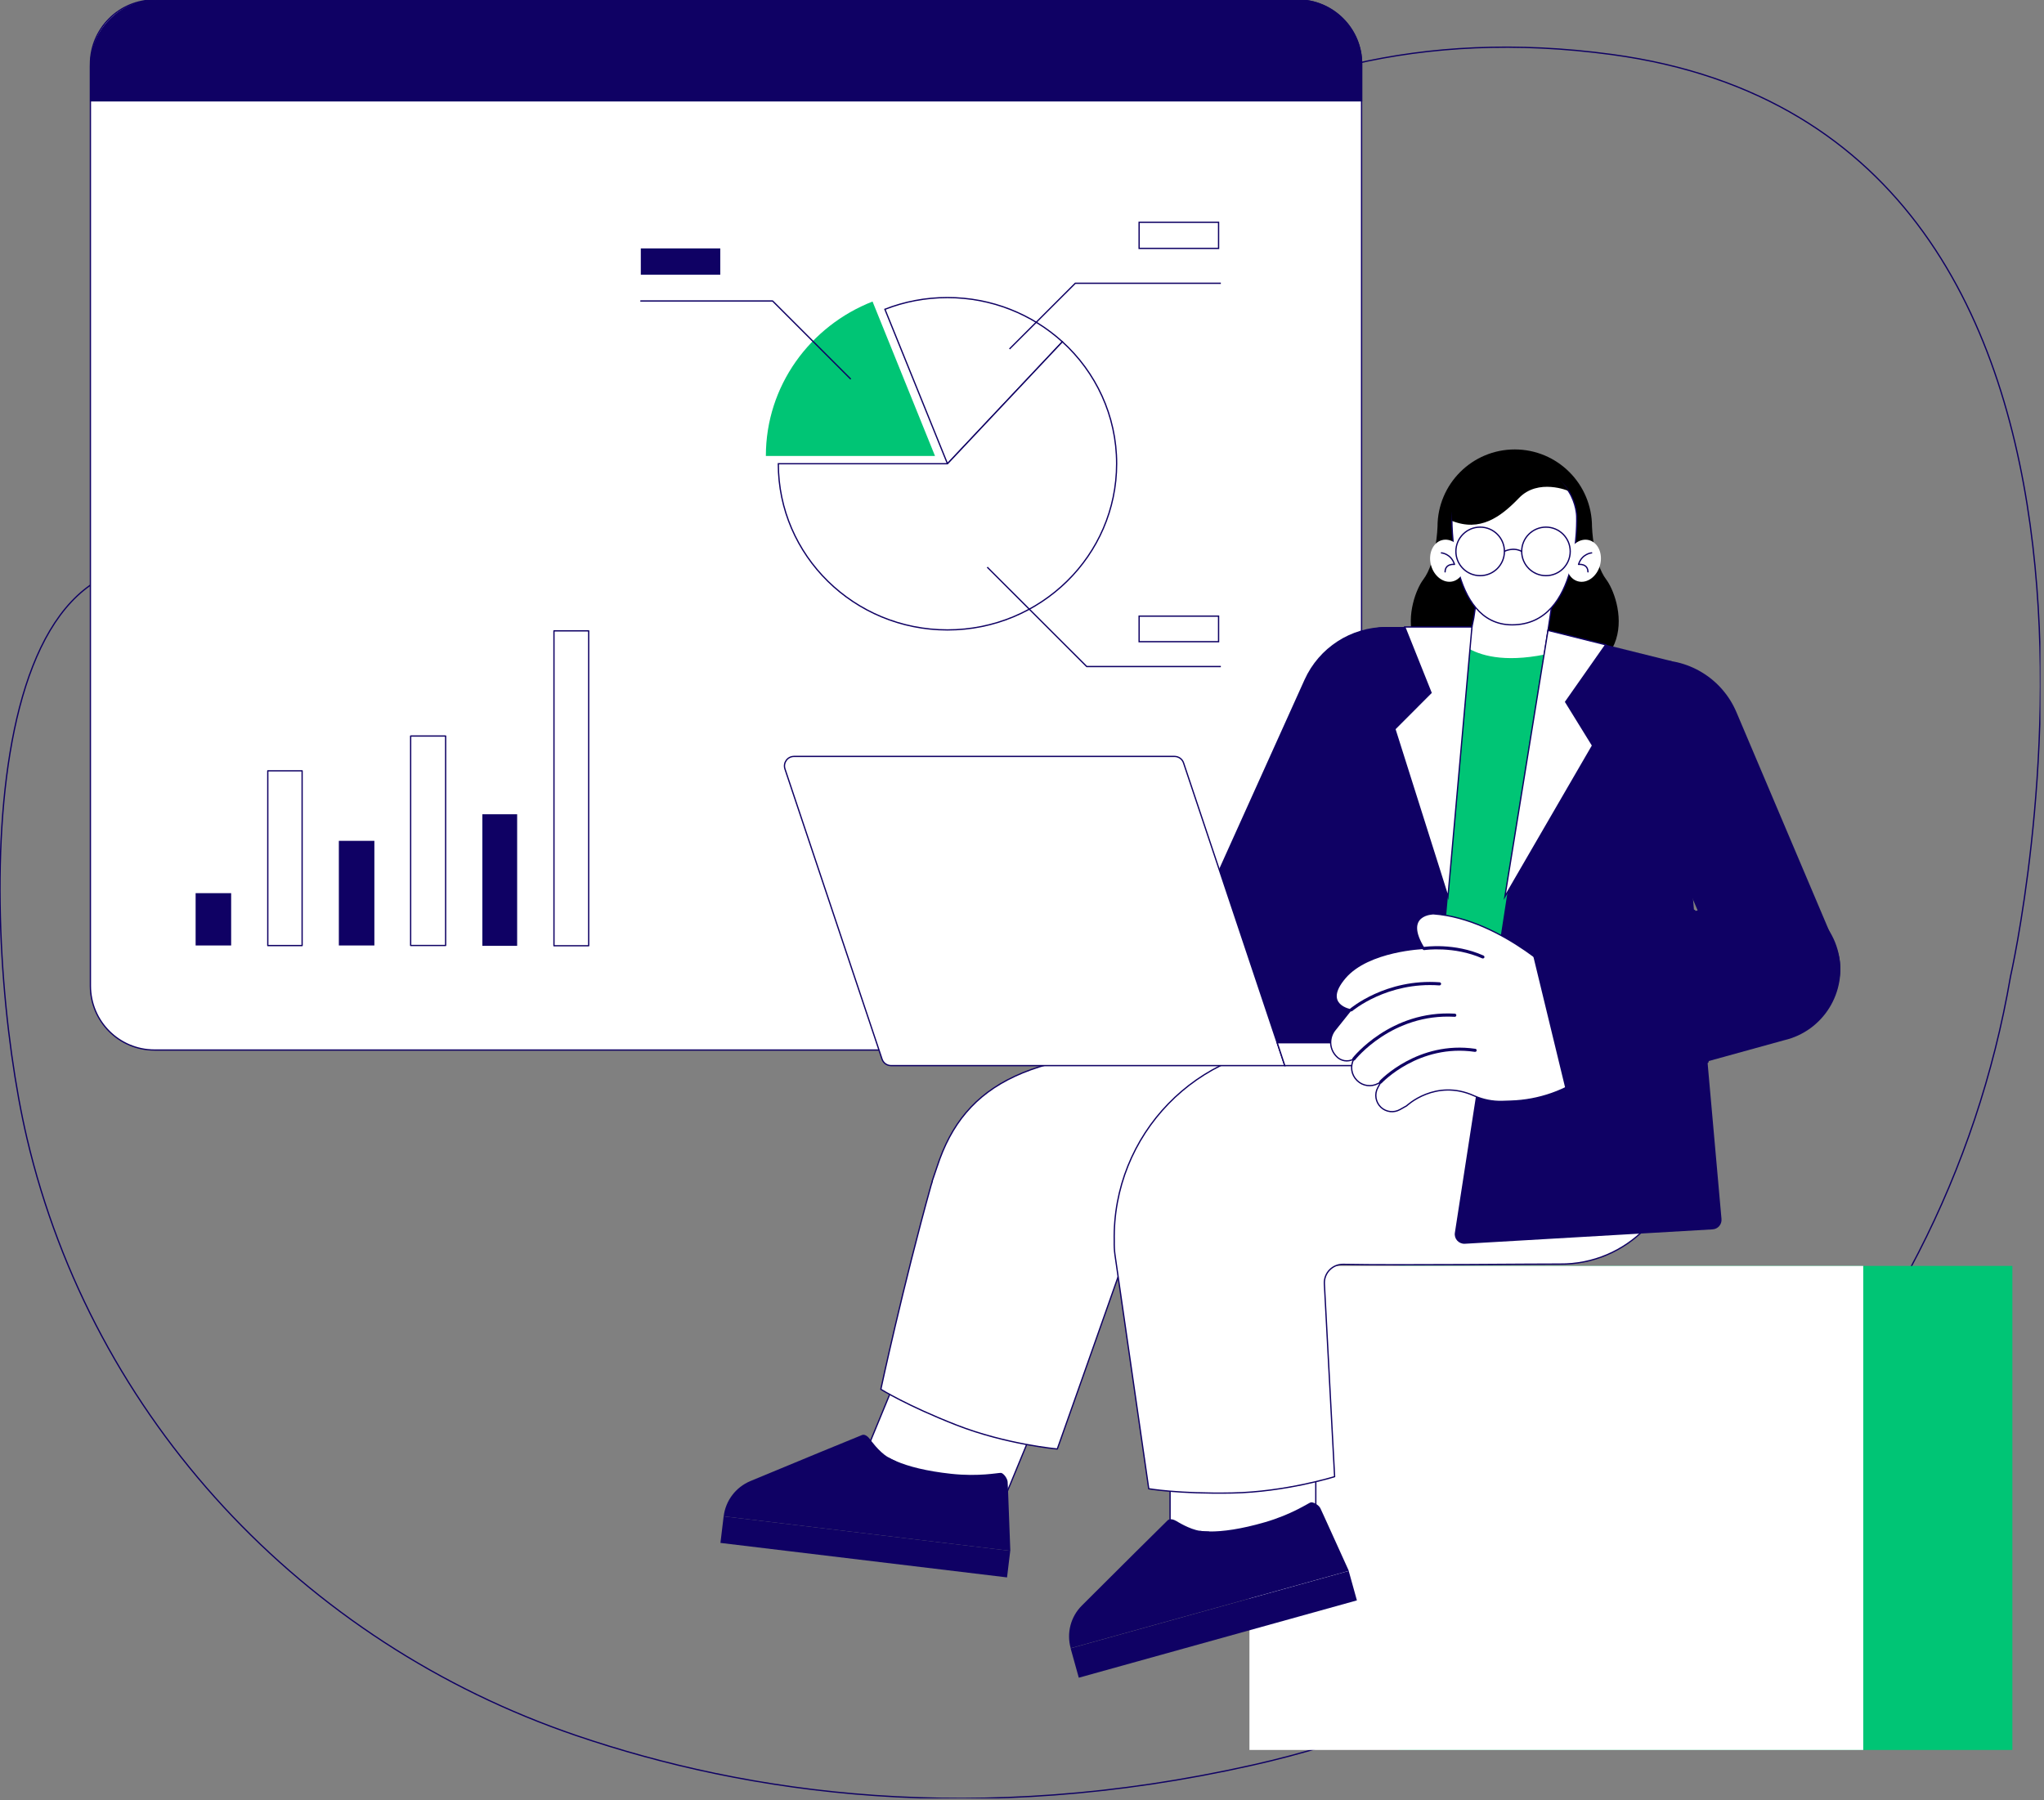 <svg width="504" height="444" viewBox="0 0 504 444" fill="none" xmlns="http://www.w3.org/2000/svg">
<rect x="0" y="0" width="504" height="444" fill="#808080" stroke="none"/>
<g clip-path="url(#clip0_19_7915)">
<path d="M50.784 141.926C-7.743 122.129 -4.785 232.016 6.638 280.69C22.886 349.798 74.609 405.049 142.125 428.032C184.336 442.414 240.77 450.651 308.946 435.291C404.951 413.673 479.226 337.306 495.746 240.799C495.746 240.799 543.146 33.246 397.488 13.448C302.552 0.546 248.666 59.142 222.634 101.535C205.886 128.842 177.032 146.113 145.424 148.07C113.248 150.073 74.837 150.073 50.784 141.926Z" stroke="#0F0164" stroke-width="0.316" stroke-miterlimit="10"/>
<path d="M38.086 258.958H319.937C328.652 258.958 335.729 251.881 335.729 243.166V15.792C335.729 7.077 328.652 0 319.937 0H38.086C29.371 0 22.294 7.077 22.294 15.792V243.166C22.317 251.904 29.371 258.958 38.086 258.958Z" fill="white" stroke="#0F0164" stroke-width="0.316" stroke-miterlimit="10"/>
<path d="M145.151 155.58H136.595V233.244H145.151V155.58Z" fill="white" stroke="#0F0164" stroke-width="0.316" stroke-miterlimit="10" stroke-linecap="round" stroke-linejoin="round"/>
<path d="M127.516 200.818H118.937V233.267H127.516V200.818Z" fill="#0F0164"/>
<path d="M109.88 181.521H101.256V233.176H109.88V181.521Z" fill="white" stroke="#0F0164" stroke-width="0.316" stroke-miterlimit="10" stroke-linecap="round" stroke-linejoin="round"/>
<path d="M74.495 190.1H66.03V233.199H74.495V190.1Z" fill="white" stroke="#0F0164" stroke-width="0.316" stroke-miterlimit="10" stroke-linecap="round" stroke-linejoin="round"/>
<path d="M56.996 220.274H48.235V233.176H56.996V220.274Z" fill="#0F0164"/>
<path d="M92.313 207.371H83.552V233.176H92.313V207.371Z" fill="#0F0164"/>
<path d="M38.837 0H319.937C328.675 0 335.752 7.077 335.752 15.815V24.872H22.317V16.52C22.317 7.396 29.712 0 38.837 0Z" fill="#0F0164" stroke="#0F0164" stroke-width="0.316" stroke-miterlimit="10"/>
<path d="M230.553 112.458H188.842C188.842 95.164 199.742 80.395 215.147 74.365L230.553 112.458Z" fill="#00C575"/>
<path d="M261.956 84.287L233.625 114.369L218.197 76.277C222.953 74.411 228.164 73.387 233.625 73.387C244.548 73.387 254.515 77.528 261.956 84.287Z" fill="white" stroke="#0F0164" stroke-width="0.316" stroke-miterlimit="10"/>
<path d="M261.956 84.287L233.625 114.369H191.914C191.914 137.011 210.596 155.352 233.625 155.352C245.139 155.352 255.561 150.756 263.116 143.337C270.671 135.919 275.336 125.679 275.336 114.347C275.336 102.491 270.193 91.773 261.956 84.287Z" fill="white" stroke="#0F0164" stroke-width="0.316" stroke-miterlimit="10"/>
<path d="M209.686 93.412L190.503 74.229H158.008" stroke="#0F0164" stroke-width="0.316" stroke-miterlimit="10" stroke-linecap="round" stroke-linejoin="round"/>
<path d="M158.008 67.752H177.601V61.267H158.008V67.752Z" fill="#0F0164"/>
<path d="M280.879 158.256H300.472V151.952H280.879V158.256Z" fill="white" stroke="#0F0164" stroke-width="0.316" stroke-miterlimit="10"/>
<path d="M280.879 61.267H300.472V54.827H280.879V61.267Z" fill="white" stroke="#0F0164" stroke-width="0.316" stroke-miterlimit="10"/>
<path d="M301.027 164.386H267.963L243.433 139.878" stroke="#0F0164" stroke-width="0.316" stroke-miterlimit="10"/>
<path d="M248.917 86.062L265.141 69.86H301.027" stroke="#0F0164" stroke-width="0.316" stroke-miterlimit="10"/>
<path d="M496.201 312.206H344.854V431.582H496.201V312.206Z" fill="#00C575"/>
<path d="M459.428 312.206H308.081V431.582H459.428V312.206Z" fill="white"/>
<path d="M396.077 142.95C392.8 138.65 392.55 129.889 392.55 129.889C392.55 119.376 384.016 110.842 373.503 110.842C362.99 110.842 354.457 119.376 354.457 129.889C354.457 129.889 354.207 138.65 350.93 142.95C347.653 147.251 340.257 169.142 373.503 169.301C406.749 169.142 399.354 147.251 396.077 142.95Z" fill="black"/>
<path d="M378.874 174.239L358.803 174.808L363.4 152.394L364.037 148.139L364.629 144.293L383.607 142.768L378.874 174.239Z" fill="white" stroke="#0F0164" stroke-width="0.316" stroke-miterlimit="10" stroke-linecap="round" stroke-linejoin="round"/>
<path d="M387.134 159.835L381.809 244.69L341.395 239.821L358.03 156.126C358.007 156.126 363.354 167.071 387.134 159.835Z" fill="#00C575"/>
<path d="M257.298 346.19L224.08 332.493L211.902 362.03L245.12 375.726L257.298 346.19Z" fill="white" stroke="#0F0164" stroke-width="0.316" stroke-miterlimit="10" stroke-linecap="round" stroke-linejoin="round"/>
<path d="M249.121 382.475L178.443 373.965C178.898 370.096 181.424 366.774 185.019 365.272C194.463 361.335 212.121 354.054 212.599 353.894C213.259 353.667 214.01 354.258 214.533 354.964C214.533 354.964 216.672 358.013 218.902 359.333C219.494 359.674 220.199 360.038 221.018 360.38C223.977 361.654 228.414 362.815 234.512 363.474C241.362 364.225 246.186 363.201 246.8 363.247C247.415 363.292 248.393 364.567 248.462 365.477C248.484 365.682 248.507 366.615 248.575 367.98C248.757 372.759 249.121 382.475 249.121 382.475Z" fill="#0F0164"/>
<path d="M221.018 360.425L199.15 372.03C198.968 372.121 198.763 372.167 198.581 372.144C198.286 372.099 197.99 371.939 197.853 371.644C197.603 371.166 197.785 370.597 198.263 370.347L218.902 359.401C219.494 359.72 220.199 360.061 221.018 360.425Z" fill="#0F0164"/>
<path d="M249.1 382.473L178.431 373.967L177.642 380.519L248.312 389.025L249.1 382.473Z" fill="#0F0164"/>
<path d="M324.442 352.302H288.511V382.293H324.442V352.302Z" fill="white" stroke="#0F0164" stroke-width="0.316" stroke-miterlimit="10" stroke-linecap="round" stroke-linejoin="round"/>
<path d="M293.563 259.004C254.56 258.753 237.88 266.832 231.076 287.698L229.825 291.385C229.825 291.385 229.847 291.385 229.87 291.408C229.779 291.726 229.665 292.022 229.574 292.341C222.611 317.326 217.195 342.63 217.195 342.63C217.195 342.63 223.544 346.635 235.809 351.437C248.075 356.238 260.704 357.353 260.704 357.353C260.704 357.353 270.466 329.796 277.953 308.497L372.934 309.043L387.202 259.026H293.563V259.004Z" fill="white" stroke="#0F0164" stroke-width="0.316" stroke-miterlimit="10" stroke-linecap="round" stroke-linejoin="round"/>
<path d="M332.589 387.413L264.004 406.482C262.957 402.728 264.004 398.7 266.78 395.947C274.016 388.71 287.556 375.262 287.942 374.921C288.466 374.465 289.399 374.716 290.15 375.171C290.15 375.171 293.29 377.173 295.861 377.537C296.544 377.628 297.34 377.697 298.228 377.697C301.459 377.742 305.988 377.128 311.881 375.421C318.48 373.51 322.576 370.733 323.168 370.529C323.76 370.347 325.148 371.143 325.557 371.94C325.648 372.122 326.035 372.986 326.604 374.215C328.561 378.539 332.589 387.413 332.589 387.413Z" fill="#0F0164"/>
<path d="M298.205 377.719L282.413 396.766C282.276 396.925 282.117 397.039 281.935 397.084C281.639 397.175 281.321 397.107 281.07 396.902C280.661 396.561 280.592 395.969 280.934 395.537L295.861 377.537C296.544 377.651 297.318 377.719 298.205 377.719Z" fill="#0F0164"/>
<path d="M332.562 387.439L263.985 406.509L266.003 413.766L334.58 394.696L332.562 387.439Z" fill="#0F0164"/>
<path d="M274.744 306.085C274.221 279.893 295.201 258.048 321.666 257.889C321.962 257.889 322.258 257.889 322.554 257.889C329.972 257.889 338.096 258.184 346.356 258.662L412.734 242.551L413.917 281.85C414.418 298.348 401.083 311.933 384.585 311.751C380.99 311.706 344.945 312.092 331.201 311.819C328.538 311.774 326.422 313.981 326.559 316.621C327.719 338.785 329.084 364.18 329.084 364.18C329.084 364.18 317.001 367.957 303.826 368.208C290.65 368.458 283.255 367.161 283.255 367.161L274.926 309.475C274.767 308.338 274.721 307.2 274.744 306.085Z" fill="white" stroke="#0F0164" stroke-width="0.316" stroke-miterlimit="10" stroke-linecap="round" stroke-linejoin="round"/>
<path d="M361.147 306.745L422.223 303.195C423.588 303.149 424.612 301.966 424.476 300.601L412.233 163.066L381.695 155.466L358.735 304.037C358.507 305.493 359.668 306.79 361.147 306.745Z" fill="#0F0164"/>
<path d="M371.068 221.138L392.686 183.865L386.042 173.101L395.918 159.016L381.695 155.466L371.068 221.138Z" fill="white" stroke="#0F0164" stroke-width="0.316" stroke-miterlimit="10"/>
<path d="M353.433 261.166H303.667L330.905 162.816C332.247 157.992 336.639 154.624 341.646 154.624H362.945L353.433 261.166Z" fill="#0F0164"/>
<path d="M357.028 221.161L343.944 179.792L352.864 170.849L346.379 154.624H362.945L357.028 221.161Z" fill="white" stroke="#0F0164" stroke-width="0.316" stroke-miterlimit="10"/>
<path d="M427.07 244.486C430.187 251.54 438.402 254.726 445.456 251.608C452.511 248.491 455.696 240.276 452.579 233.222L428.185 175.696C424.635 167.253 416.033 162.065 406.908 162.861L392.914 164.09L427.07 244.486Z" fill="#0F0164"/>
<path d="M341.805 154.624C333.112 154.624 325.239 159.721 321.666 167.64L291.469 234.61C288.397 241.664 291.629 249.902 298.683 252.974C305.737 256.046 313.975 252.814 317.047 245.76L343.944 186.027L341.805 154.624Z" fill="#0F0164"/>
<path d="M316.796 262.804H219.721C218.72 262.804 217.81 262.167 217.491 261.211L193.552 189.645C193.052 188.12 194.167 186.55 195.782 186.55H289.604C290.605 186.55 291.515 187.187 291.834 188.143L316.796 262.804Z" fill="white" stroke="#0F0164" stroke-width="0.316" stroke-miterlimit="10"/>
<path d="M346.811 257.161H314.931L316.796 262.804H346.811V257.161Z" fill="white" stroke="#0F0164" stroke-width="0.316" stroke-miterlimit="10"/>
<path d="M317.911 249.446C317.843 249.446 317.798 249.424 317.729 249.401C317.525 249.31 317.456 249.082 317.547 248.878L336.298 210.853C336.389 210.671 336.639 210.58 336.821 210.671C337.026 210.762 337.094 210.99 337.003 211.194L318.253 249.219C318.185 249.355 318.048 249.446 317.911 249.446Z" fill="#0F0164"/>
<path d="M411.619 226.645C411.46 226.645 411.323 226.554 411.255 226.395L400.924 199.339C400.856 199.134 400.947 198.906 401.151 198.838C401.356 198.77 401.584 198.861 401.652 199.066L411.983 226.122C412.051 226.327 411.96 226.554 411.755 226.622C411.71 226.645 411.664 226.645 411.619 226.645Z" fill="#0F0164"/>
<path d="M385.905 242.438C385.905 242.438 370.659 226.668 353.456 225.371C353.456 225.371 345.855 225.394 351.135 233.904C351.135 233.904 337.459 234.382 331.679 241.141C325.921 247.876 333.135 249.059 333.135 249.059L329.176 254.02C327.719 255.841 327.765 258.458 329.267 260.232L329.403 260.392C330.495 261.689 332.361 262.03 333.84 261.165C332.862 262.895 333.18 265.057 334.591 266.445L334.66 266.513C336.025 267.856 338.118 268.129 339.802 267.218L340.485 266.854L339.734 268.242C338.847 269.835 339.188 271.838 340.508 273.089C341.782 274.273 343.671 274.5 345.173 273.658L346.834 272.725C346.834 272.725 353.956 265.944 363.468 270.245C365.653 271.223 368.019 271.701 370.409 271.633L372.502 271.565C379.443 271.36 386.155 268.993 391.685 264.806L385.905 242.438Z" fill="white" stroke="#0F0164" stroke-width="0.316" stroke-miterlimit="10" stroke-linecap="round" stroke-linejoin="round"/>
<path d="M351.157 233.904C351.157 233.904 358.485 232.789 365.653 235.998Z" fill="white"/>
<path d="M365.653 236.385C365.607 236.385 365.539 236.385 365.493 236.362C358.53 233.267 351.294 234.291 351.203 234.314C350.998 234.337 350.793 234.2 350.748 233.995C350.725 233.791 350.862 233.586 351.066 233.54C351.362 233.495 358.598 232.448 365.789 235.657C365.994 235.748 366.085 235.975 365.994 236.18C365.948 236.294 365.789 236.385 365.653 236.385Z" fill="#0F0164"/>
<path d="M333.158 249.059C333.158 249.059 341.737 241.664 354.958 242.642Z" fill="white"/>
<path d="M333.158 249.446C333.044 249.446 332.93 249.401 332.862 249.31C332.725 249.15 332.748 248.9 332.907 248.764C332.998 248.695 341.737 241.277 354.98 242.256C355.185 242.278 355.367 242.46 355.344 242.665C355.322 242.87 355.14 243.029 354.935 243.029C342.032 242.073 333.499 249.287 333.431 249.355C333.34 249.401 333.249 249.446 333.158 249.446Z" fill="#0F0164"/>
<path d="M333.84 261.165C333.84 261.165 342.897 249.469 358.735 250.379Z" fill="white"/>
<path d="M333.84 261.552C333.749 261.552 333.681 261.53 333.59 261.461C333.408 261.325 333.385 261.074 333.522 260.915C333.613 260.801 342.897 249.06 358.735 249.992C358.94 250.015 359.122 250.197 359.099 250.402C359.076 250.607 358.94 250.789 358.689 250.766C343.238 249.879 334.227 261.279 334.136 261.393C334.091 261.507 333.977 261.552 333.84 261.552Z" fill="#0F0164"/>
<path d="M340.485 266.832C340.485 266.832 349.61 256.956 363.741 259.049Z" fill="white"/>
<path d="M340.485 267.218C340.394 267.218 340.303 267.173 340.212 267.105C340.053 266.968 340.053 266.718 340.189 266.559C340.28 266.467 349.61 256.569 363.787 258.662C363.992 258.685 364.151 258.89 364.105 259.095C364.083 259.299 363.878 259.459 363.65 259.413C349.883 257.388 340.826 266.991 340.735 267.082C340.713 267.173 340.599 267.218 340.485 267.218Z" fill="#0F0164"/>
<path d="M431.758 221.616C441.406 219.364 451.054 225.371 453.307 234.997C455.56 244.645 449.575 254.293 439.927 256.546L386.656 271.246L377.531 233.609L431.758 221.616Z" fill="#0F0164"/>
<path d="M377.531 233.995C377.349 233.995 377.19 233.882 377.144 233.7C377.099 233.495 377.235 233.29 377.44 233.244L417.604 224.347C417.831 224.302 418.013 224.438 418.081 224.643C418.127 224.848 417.99 225.052 417.786 225.098L377.622 233.995C377.576 233.995 377.554 233.995 377.531 233.995Z" fill="#0F0164"/>
<path d="M386.633 271.656C386.451 271.656 386.315 271.542 386.246 271.36C386.178 271.155 386.315 270.928 386.519 270.882L420.835 261.416C421.04 261.348 421.267 261.484 421.313 261.689C421.381 261.894 421.244 262.121 421.04 262.167L386.724 271.633C386.701 271.633 386.679 271.656 386.633 271.656Z" fill="#0F0164"/>
<path d="M391.435 128.455C391.435 137.967 383.311 146.273 373.321 146.273C363.309 146.273 355.208 137.967 355.208 128.455C355.208 118.943 363.332 111.229 373.321 111.229C383.334 111.229 391.435 118.943 391.435 128.455Z" fill="black"/>
<path d="M358.007 127.317C358.007 127.317 357.188 154.101 372.843 154.101C389.842 154.101 388.772 127.317 388.772 127.317C388.772 127.317 388.681 115.029 373.253 115.029C359.122 115.029 358.007 127.317 358.007 127.317Z" fill="white" stroke="#0F0164" stroke-width="0.316" stroke-miterlimit="10" stroke-linecap="round" stroke-linejoin="round"/>
<path d="M386.77 121.082C386.77 121.082 379.306 117.874 374.55 122.812C369.999 127.545 364.924 131.231 358.007 128.455C358.007 128.455 356.141 118.124 368.907 114.802C381.695 111.479 386.77 121.082 386.77 121.082Z" fill="black"/>
<path d="M394.528 139.39C395.283 136.587 394.076 133.824 391.831 133.219C389.586 132.614 387.154 134.395 386.398 137.198C385.643 140.002 386.85 142.764 389.095 143.37C391.339 143.975 393.772 142.193 394.528 139.39Z" fill="white"/>
<path d="M392.459 136.351C392.459 136.351 390.069 136.533 389.227 139.196C389.227 139.196 391.526 138.9 391.548 141.039" stroke="#0F0164" stroke-width="0.316" stroke-miterlimit="10" stroke-linecap="round" stroke-linejoin="round"/>
<path d="M358.283 143.364C360.528 142.759 361.735 139.996 360.979 137.193C360.223 134.39 357.791 132.609 355.546 133.214C353.301 133.819 352.094 136.582 352.85 139.385C353.605 142.188 356.038 143.97 358.283 143.364Z" fill="white"/>
<path d="M364.97 141.972C368.275 141.972 370.955 139.292 370.955 135.987C370.955 132.682 368.275 130.002 364.97 130.002C361.665 130.002 358.985 132.682 358.985 135.987C358.985 139.292 361.665 141.972 364.97 141.972Z" stroke="#0F0164" stroke-width="0.316" stroke-miterlimit="10"/>
<path d="M381.195 141.972C384.5 141.972 387.179 139.292 387.179 135.987C387.179 132.682 384.5 130.002 381.195 130.002C377.889 130.002 375.21 132.682 375.21 135.987C375.21 139.292 377.889 141.972 381.195 141.972Z" stroke="#0F0164" stroke-width="0.316" stroke-miterlimit="10"/>
<path d="M370.932 135.987C370.932 135.987 373.071 134.827 375.21 135.987" stroke="#0F0164" stroke-width="0.316" stroke-miterlimit="10"/>
<path d="M355.413 136.351C355.413 136.351 357.802 136.533 358.644 139.196C358.644 139.196 356.346 138.9 356.323 141.039" stroke="#0F0164" stroke-width="0.316" stroke-miterlimit="10" stroke-linecap="round" stroke-linejoin="round"/>
</g>
<defs>
<clipPath id="clip0_19_7915">
<rect width="503.114" height="443.537" fill="white"/>
</clipPath>
</defs>
</svg>
